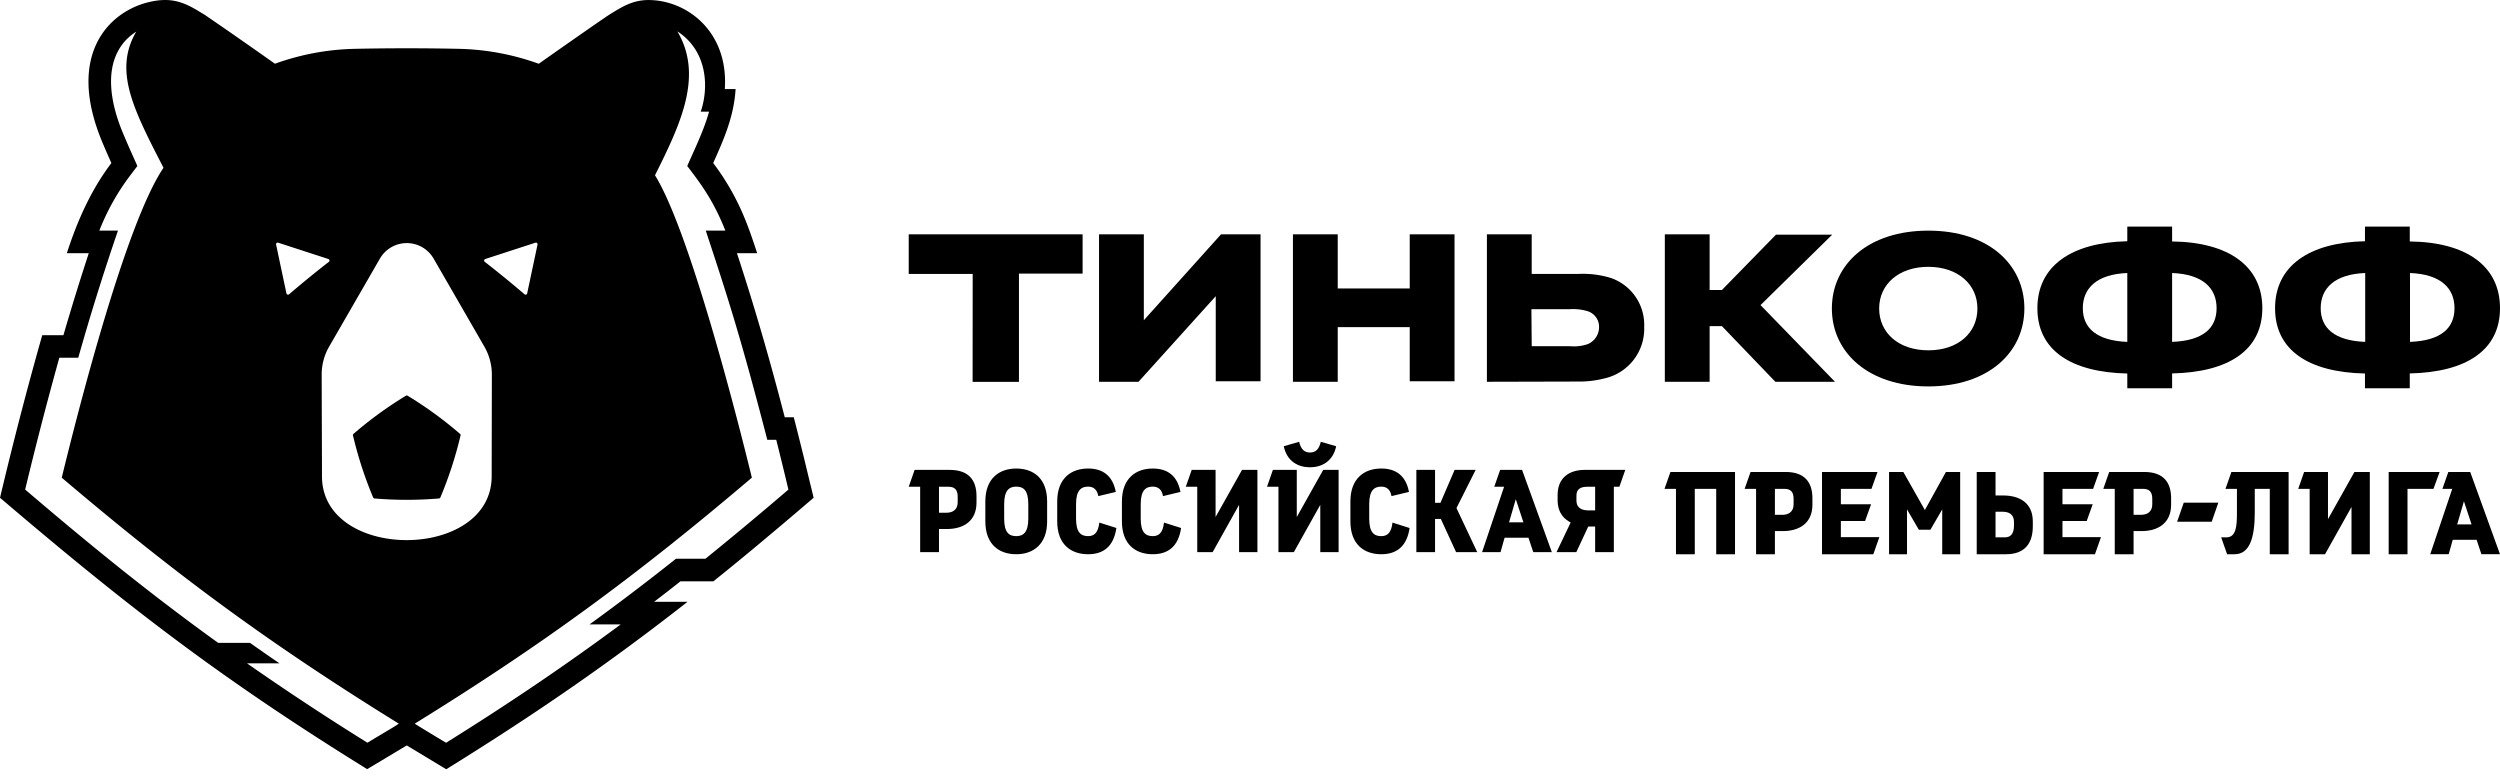 <svg width="160" height="50" fill="none" xmlns="http://www.w3.org/2000/svg"><path d="M29.475 27.87a25.095 25.095 0 0 1-1.291 3.968.106.106 0 0 1-.088.064 24.604 24.604 0 0 1-4.127 0 .11.11 0 0 1-.088-.064 25.083 25.083 0 0 1-1.29-3.969.1.1 0 0 1 .034-.102 24.527 24.527 0 0 1 3.354-2.44.1.1 0 0 1 .109 0 24.782 24.782 0 0 1 3.353 2.44c.03.023.043.066.034.102z" fill="#000"/><path d="M51.84 30.905c-.21-.882-.558-2.331-1.039-4.202h-.577c-.98-3.788-1.97-7.183-3.06-10.5h1.296c-.526-1.561-1.106-3.496-2.815-5.77.706-1.57 1.328-3.002 1.433-4.731h-.69c.25-3.699-2.445-5.7-4.887-5.7-1.072 0-1.794.505-2.485.924-.494.315-3.826 2.652-4.536 3.155a16.024 16.024 0 0 0-5.12-.956 157.144 157.144 0 0 0-6.65 0 15.995 15.995 0 0 0-5.114.954A354.265 354.265 0 0 0 13.171.995a3.392 3.392 0 0 0-.265-.163C11.76.11 10.917-.212 9.467.15 6.952.777 4.23 3.516 6.531 9.06c.193.463.394.921.597 1.375-.995 1.32-1.978 3.067-2.849 5.768h1.403a163.905 163.905 0 0 0-1.623 5.25H2.703C1.263 26.535.374 30.302 0 31.856c8.208 6.999 14.127 11.564 23.499 17.37.074-.044 2.44-1.463 2.536-1.518 0 0 2.211 1.337 2.526 1.524 5.765-3.573 10.491-6.837 15.44-10.715h-2.14c.56-.428 1.122-.865 1.687-1.312h2.108a186.84 186.84 0 0 0 2.607-2.13 317.651 317.651 0 0 0 3.809-3.219c-.075-.317-.154-.634-.231-.95zM31.055 16.577l3.214-1.045a.102.102 0 0 1 .1.022.106.106 0 0 1 .033.098l-.663 3.125a.108.108 0 0 1-.069.077.107.107 0 0 1-.1-.02 69.62 69.62 0 0 0-2.545-2.077.1.1 0 0 1-.038-.099.102.102 0 0 1 .068-.081zm-13.353-1.023a.102.102 0 0 1 .1-.022l3.215 1.045a.113.113 0 0 1 .07.081.107.107 0 0 1-.04.099 69.62 69.62 0 0 0-2.545 2.078.107.107 0 0 1-.1.02.108.108 0 0 1-.07-.078l-.662-3.125a.101.101 0 0 1 .032-.098zm5.813 31.98a174.383 174.383 0 0 1-7.706-5.08h2.077c-.635-.434-1.264-.871-1.886-1.312h-2.04C9.464 37.9 5.722 34.84 1.61 31.332c.633-2.628 1.311-5.29 2.186-8.435h1.213A154.122 154.122 0 0 1 7.55 14.76H6.358a14.685 14.685 0 0 1 1.92-3.457l.514-.68-.349-.78a58.12 58.12 0 0 1-.58-1.338c-.87-2.097-.992-3.882-.35-5.156.274-.546.67-.98 1.206-1.325-1.435 2.46-.233 4.87 1.63 8.49l.115.224-.01.015c-2.422 3.59-5.48 15.612-6.502 19.818 7.374 6.265 13.328 10.642 21.574 15.744-.456.296.023-.002-2.012 1.218zM20.607 30.5l-.02-6.52a3.586 3.586 0 0 1 .482-1.804l3.244-5.623a1.984 1.984 0 0 1 3.44 0l3.006 5.212.24.42c.316.546.48 1.166.48 1.8l-.012 6.496c-.005 5.432-10.84 5.458-10.86.02zm24.54 5.261H43.26a156.017 156.017 0 0 1-5.528 4.2h1.995c-3.484 2.583-7.064 5.008-11.178 7.577-.44-.266-1.574-.944-2.006-1.223 8.094-5.004 14.078-9.374 21.576-15.744-.973-4-4.01-15.835-6.2-19.354 1.696-3.377 3.086-6.406 1.435-9.205.006.004.01.006.017.008 1.985 1.31 1.968 3.7 1.476 5.126h.532c-.288 1.053-.755 2.042-1.396 3.476.748.996 1.631 2.087 2.44 4.138H45.17c1.345 4.09 2.17 6.56 3.937 13.388h.573c.261 1.042.51 2.052.778 3.185a238.791 238.791 0 0 1-5.312 4.428zm17.105-18.229h-4.094v-2.534h11.129v2.514h-4.074v6.927h-2.966l.005-6.907zm18.423-2.534v9.401h-2.867v-5.443l-4.944 5.478h-2.526v-9.436h2.867v5.497l4.94-5.497h2.53zm4.94 9.436h-2.867v-9.436h2.867v3.464h4.608v-3.464h2.867v9.401h-2.867v-3.463h-4.608v3.498zm9.547 0v-9.436h2.867v2.534h2.967a6.103 6.103 0 0 1 2.096.257 3.173 3.173 0 0 1 2.136 3.147 3.25 3.25 0 0 1-2.472 3.265 6.509 6.509 0 0 1-1.8.218l-5.794.015zm2.867-2.276h2.472a2.7 2.7 0 0 0 1.128-.139 1.18 1.18 0 0 0 .711-1.083 1.044 1.044 0 0 0-.751-1.025 3.222 3.222 0 0 0-1.108-.123H98.01l.02 2.37zm11.387 2.276h-2.867v-9.436h2.867v3.563h.786l3.461-3.543h3.599l-4.588 4.508 4.766 4.908h-3.817l-3.421-3.563h-.786v3.563z" fill="#000"/><path d="M129.56 19.743c0 2.81-2.313 4.988-6.15 4.988-3.836 0-6.17-2.177-6.17-4.988 0-2.81 2.314-4.982 6.175-4.982 3.861 0 6.145 2.177 6.145 4.982zm-3.005 0c0-1.538-1.246-2.666-3.145-2.666-1.898 0-3.144 1.128-3.144 2.666 0 1.54 1.226 2.677 3.149 2.677s3.14-1.133 3.14-2.677zm18.234-.019c0 2.692-2.155 4.097-5.774 4.176v.95h-2.868v-.945c-3.599-.079-5.754-1.484-5.754-4.176s2.155-4.21 5.754-4.29v-.935h2.868v.95c3.619.04 5.774 1.583 5.774 4.27zm-8.642-2.251c-1.977.079-2.847.99-2.847 2.251 0 1.262.87 2.078 2.847 2.157v-4.408zm5.715 2.251c0-1.262-.85-2.172-2.847-2.251v4.408c1.997-.079 2.847-.89 2.847-2.157zm18.138 0c0 2.692-2.156 4.097-5.775 4.176v.95h-2.867v-.945c-3.599-.079-5.754-1.484-5.754-4.176s2.155-4.21 5.754-4.29v-.935h2.867v.95c3.634.04 5.775 1.583 5.775 4.27zm-8.627-2.251c-1.978.079-2.848.99-2.848 2.251 0 1.262.87 2.078 2.848 2.157v-4.408zm5.715 2.251c0-1.262-.851-2.172-2.848-2.251v4.408c1.997-.079 2.848-.89 2.848-2.157zm-71.573 8.835l-.984-.284c-.11.474-.331.686-.693.686-.363 0-.582-.212-.693-.686l-.985.284c.205.985.945 1.348 1.678 1.348.732 0 1.472-.363 1.677-1.348zm-1.017 6.778h1.173v-5.265h-.984l-1.693 3.018v-3.018h-1.528l-.378 1.08h.733v4.185h.984l1.693-3.026v3.026zm-17.482-1.97V32.09c0-1.474-.874-2.104-1.977-2.104-1.087 0-1.977.63-1.977 2.104v1.277c0 1.473.874 2.104 1.977 2.104 1.087 0 1.977-.63 1.977-2.104zm-2.749-.174v-.93c0-.883.323-1.119.772-1.119.465 0 .772.236.772 1.12v.93c0 .882-.323 1.119-.772 1.119-.465 0-.772-.237-.772-1.12zm11.323.599l-1.095-.347c-.07.639-.315.867-.717.867-.464 0-.772-.236-.772-1.119v-.93c0-.883.323-1.119.772-1.119.354 0 .584.197.654.607l1.118-.268c-.197-1.04-.834-1.497-1.772-1.497-1.086 0-1.975.63-1.975 2.104v1.277c0 1.473.873 2.104 1.975 2.104.977 0 1.638-.497 1.812-1.679zm-16.7 1.545h1.205v-1.481h.52c1.008 0 1.881-.481 1.881-1.687v-.418c0-1.016-.496-1.678-1.716-1.678h-2.244l-.378 1.08h.732v4.184zm1.205-4.185h.607c.393 0 .59.19.59.63v.364c0 .496-.346.67-.725.67h-.472v-1.664zm9.544-.008c.354 0 .582.197.654.607l1.117-.268c-.196-1.04-.834-1.498-1.771-1.498-1.088 0-1.977.63-1.977 2.105v1.276c0 1.475.874 2.105 1.977 2.105.977 0 1.638-.496 1.81-1.68l-1.093-.346c-.072.64-.316.867-.717.867-.465 0-.772-.236-.772-1.12v-.928c0-.883.323-1.12.772-1.12zm32.45 2.553v1.64h1.197v-4.185h.355l.377-1.08h-2.591c-1.007 0-1.74.513-1.74 1.608v.323c0 .89.497 1.261.836 1.435l-.906 1.899h1.267l.764-1.64h.441zm-1.197-1.678v-.3c0-.432.276-.567.709-.567h.488v1.513h-.409c-.339 0-.788-.079-.788-.646zm-12.49 2.294c-.464 0-.772-.237-.772-1.12v-.93c0-.882.323-1.119.772-1.119.355 0 .583.197.654.607l1.118-.268c-.197-1.04-.835-1.498-1.772-1.498-1.087 0-1.976.63-1.976 2.105v1.277c0 1.474.874 2.104 1.976 2.104.977 0 1.638-.496 1.812-1.678l-1.095-.347c-.071.638-.315.867-.717.867zm2.245-4.241v5.265h1.196V33.21h.37l.977 2.128h1.354l-1.33-2.821 1.228-2.444h-1.347l-.905 2.105h-.347v-2.105h-1.197zm-14.377 0l-.38 1.08h.734v4.185h.984l1.693-3.026v3.026h1.173v-5.265h-.984l-1.693 3.018v-3.018h-1.528zm19.764 5.265l.26-.922h1.528l.308.922h1.188l-1.906-5.265h-1.401l-.379 1.08h.63l-1.409 4.184h1.181zm.977-3.389l.488 1.482h-.921l.433-1.482zm9.518-.662h.733v4.185h1.204v-4.185h1.371v4.185h1.204v-5.264h-4.134l-.378 1.08zm7.749-1.08h-2.243l-.379 1.08h.733v4.185h1.205v-1.482h.519c1.009 0 1.882-.48 1.882-1.687v-.416c0-1.018-.496-1.68-1.717-1.68zm.512 2.073c0 .497-.346.67-.724.67h-.472v-1.663h.606c.394 0 .59.19.59.631v.362zm3.025 1.064h1.55l.386-1.072h-1.936v-.985h1.96l.386-1.08h-3.552v5.265h3.284l.386-1.096h-2.464v-1.032zm5.377-.701l-1.379-2.436h-.913v5.265h1.149v-2.868l.757 1.3h.74l.756-1.3v2.868h1.149v-5.264h-.912l-1.347 2.435zm5.026-.931h-.504v-1.505h-1.204v5.265h1.873c1.221 0 1.717-.717 1.717-1.79v-.307c0-1.206-.874-1.663-1.882-1.663zm.677 1.916c0 .575-.244.764-.591.764h-.59v-1.639h.457c.377 0 .724.15.724.646v.229zm3.103-.284h1.551l.385-1.072h-1.936v-.985h1.961l.385-1.08h-3.551v5.265h3.284l.386-1.096h-2.465v-1.032zm5.235-3.137h-2.243l-.379 1.08h.733v4.185h1.205v-1.482h.519c1.009 0 1.883-.48 1.883-1.687v-.416c0-1.018-.497-1.68-1.718-1.68zm.512 2.073c0 .497-.347.67-.724.67h-.472v-1.663h.606c.394 0 .59.19.59.631v.362zm1.591 1.111h2.213l.425-1.221h-2.213l-.425 1.221zm3.095-2.104h.733v1.552c0 .844-.055 1.553-.678 1.553h-.33l.378 1.08h.48c.969 0 1.291-1.064 1.291-2.665v-1.52h.961v4.185h1.205v-5.265h-3.662l-.378 1.08zm6.56 1.939v-3.018h-1.528l-.377 1.08h.732v4.185h.984l1.694-3.027v3.027h1.172v-5.265h-.984l-1.693 3.018zm7.145-3.019h-3.261v5.265h1.205v-4.185h1.662l.394-1.08zm1.958 0h-1.401l-.379 1.08h.63l-1.409 4.184h1.181l.26-.922h1.527l.307.922h1.189l-1.905-5.264zm-.835 3.357l.433-1.481.488 1.481h-.921z" fill="#000"/></svg>